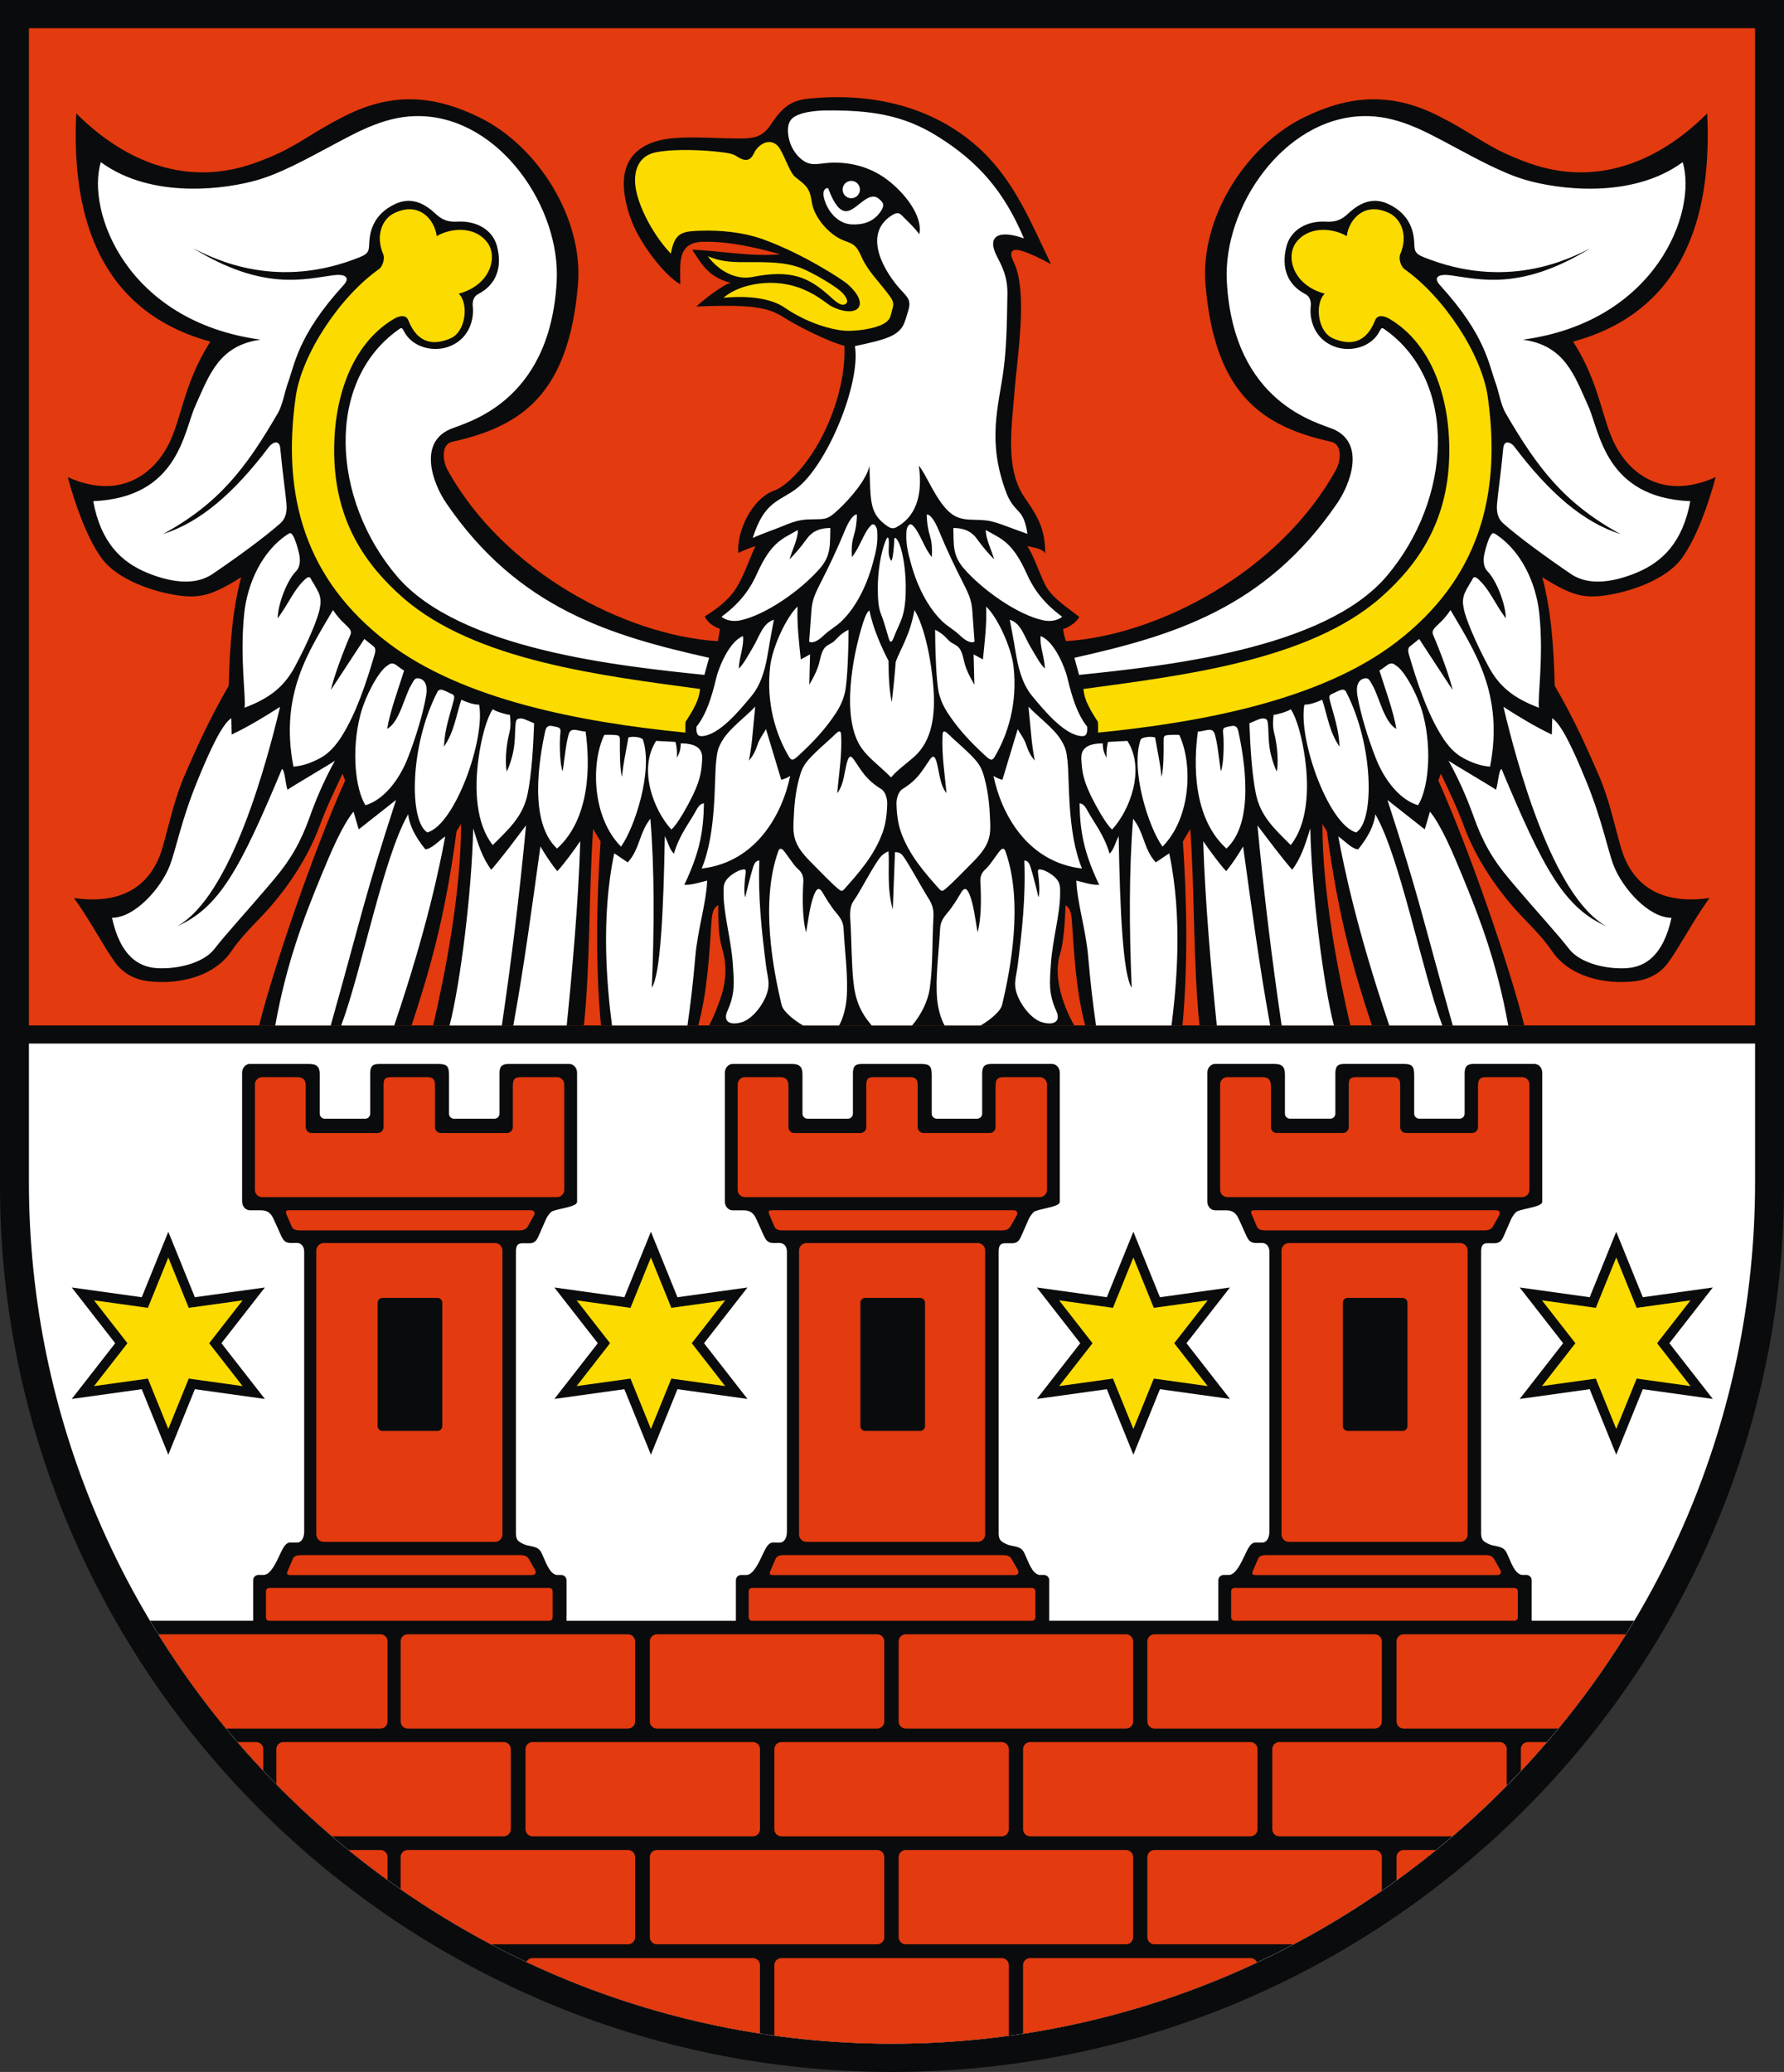 <?xml version="1.0" encoding="UTF-8"?>
<!DOCTYPE svg PUBLIC "-//W3C//DTD SVG 1.1//EN" "http://www.w3.org/Graphics/SVG/1.1/DTD/svg11.dtd">
<!-- Creator: CorelDRAW -->
<svg xmlns="http://www.w3.org/2000/svg" xml:space="preserve" width="210mm" height="243.932mm" style="shape-rendering:geometricPrecision; text-rendering:geometricPrecision; image-rendering:optimizeQuality; fill-rule:evenodd; clip-rule:evenodd"
viewBox="0 0 210 243.932"
 xmlns:xlink="http://www.w3.org/1999/xlink">
 <rect x="0" y="0" width="210" height="243.932" fill="#333333" stroke="none"/>
 <defs>
  <style type="text/css">
   <![CDATA[
    .fil0 {fill:#0A0B0C}
    .fil1 {fill:white}
    .fil2 {fill:#E33A0F}
    .fil3 {fill:#FCDB00}
   ]]>
  </style>
 </defs>
 <g id="Warstwa_x0020_1">
  <g id="_176775752">
   <path id="_176776496" class="fil0" d="M210 139.638c-0,57.444 -47.168,104.294 -105,104.294 -57.678,0 -105,-46.87 -105,-104.294l0 -139.637 210 0 0 139.637z"/>
   <path id="_176776424" class="fil1" d="M206.596 139.156c-0,55.879 -45.639,101.453 -101.596,101.453 -55.808,0 -101.597,-45.593 -101.597,-101.453l0 -16.297 203.193 0 0 16.297z"/>
   <path id="_176776352" class="fil0" d="M29.419 125.263l6.977 0c0.897,0 1.243,0.324 1.243,1.226l0 4.626c0,0.327 0.267,0.594 0.594,0.594l4.75 0c0.327,0 0.594,-0.267 0.594,-0.594l0 -4.703c0,-0.807 0.204,-1.15 1.052,-1.15l6.995 0c1.063,0 1.231,0.332 1.231,1.378l0 4.474c0,0.327 0.267,0.594 0.594,0.594l4.75 0c0.327,0 0.594,-0.267 0.594,-0.594l0 -4.741c0,-0.823 0.29,-1.112 1.083,-1.112l7.138 0c0.504,0 0.917,0.465 0.917,1.034l0 15.165c0.055,0.612 -1.907,0.754 -2.909,1.137 -0.251,0.096 -0.626,0.647 -0.751,0.931l-0.834 1.905c-0.259,0.593 -0.457,0.946 -1.173,0.94l-0.768 -0.006c-0.68,-0.005 -0.762,0.473 -0.762,1.022l0 33.243c0.045,0.722 0.293,0.892 1.088,1.233 0.213,0.091 0.774,0.153 1.163,0.286 0.389,0.134 0.606,0.34 0.786,0.72 0.509,1.078 0.864,2.347 1.736,2.549l0.553 0c0.345,0 0.627,0.282 0.627,0.627l0 4.765 19.938 0 0 -4.765c0,-0.345 0.282,-0.627 0.627,-0.627l0.617 0c0.81,0 1.485,-1.538 1.783,-2.144 0.372,-0.756 0.719,-1.725 1.382,-1.667l0.706 0.004c0.683,0.003 0.892,-0.723 0.892,-1.297l0 -32.968c0,-0.539 -0.301,-1.021 -0.891,-1.013l-0.579 0.008c-0.736,0.01 -0.963,-0.239 -1.276,-0.93l-0.838 -1.855c-0.323,-0.715 -0.7,-1.065 -1.519,-1.065l-1.287 0c-0.504,0 -0.917,-0.465 -0.917,-1.034l0 -15.165c0,-0.569 0.413,-1.034 0.917,-1.034l6.977 0c0.897,0 1.243,0.324 1.243,1.226l0 4.626c0,0.327 0.267,0.594 0.594,0.594l4.75 0c0.327,0 0.594,-0.267 0.594,-0.594l0 -4.703c0,-0.807 0.204,-1.15 1.052,-1.15l6.995 0c1.063,0 1.231,0.332 1.231,1.378l0 4.474c0,0.327 0.267,0.594 0.594,0.594l4.75 0c0.327,0 0.594,-0.267 0.594,-0.594l0 -4.741c0,-0.823 0.29,-1.112 1.083,-1.112l7.138 0c0.505,0 0.917,0.465 0.917,1.034l0 15.165c0.055,0.612 -1.907,0.754 -2.909,1.137 -0.251,0.096 -0.626,0.647 -0.751,0.931l-0.834 1.905c-0.259,0.593 -0.457,0.946 -1.173,0.94l-0.768 -0.006c-0.68,-0.005 -0.762,0.473 -0.762,1.022l0 33.243c0.046,0.722 0.293,0.892 1.088,1.233 0.213,0.091 0.774,0.153 1.163,0.286 0.389,0.134 0.606,0.34 0.786,0.72 0.509,1.078 0.864,2.347 1.736,2.549l0.553 0c0.345,0 0.627,0.282 0.627,0.627l0 4.765 19.907 0 0 -4.765c0,-0.345 0.282,-0.627 0.627,-0.627l0.617 0c0.81,0 1.485,-1.538 1.783,-2.144 0.372,-0.756 0.719,-1.725 1.382,-1.667l0.706 0.004c0.683,0.003 0.892,-0.723 0.892,-1.297l0 -32.968c0,-0.539 -0.301,-1.021 -0.891,-1.013l-0.579 0.008c-0.736,0.01 -0.963,-0.239 -1.276,-0.93l-0.838 -1.855c-0.323,-0.715 -0.7,-1.065 -1.519,-1.065l-1.287 0c-0.504,0 -0.917,-0.465 -0.917,-1.034l0 -15.165c0,-0.569 0.413,-1.034 0.917,-1.034l6.977 0c0.897,0 1.243,0.324 1.243,1.226l0 4.626c0,0.327 0.267,0.594 0.594,0.594l4.75 0c0.327,0 0.594,-0.267 0.594,-0.594l0 -4.703c0,-0.807 0.204,-1.15 1.052,-1.15l6.995 0c1.063,0 1.231,0.332 1.231,1.378l0 4.474c0,0.327 0.267,0.594 0.594,0.594l4.75 0c0.327,0 0.594,-0.267 0.594,-0.594l0 -4.741c0,-0.823 0.29,-1.112 1.083,-1.112l7.138 0c0.504,0 0.917,0.465 0.917,1.034l0 15.165c0.055,0.612 -1.907,0.754 -2.909,1.137 -0.251,0.096 -0.626,0.647 -0.751,0.931l-0.834 1.905c-0.259,0.593 -0.457,0.946 -1.173,0.94l-0.768 -0.006c-0.68,-0.005 -0.762,0.473 -0.762,1.022l0 33.243c0.046,0.722 0.293,0.892 1.088,1.233 0.213,0.091 0.774,0.153 1.163,0.286 0.389,0.134 0.606,0.34 0.786,0.72 0.509,1.078 0.864,2.347 1.736,2.549l0.553 0c0.345,0 0.627,0.282 0.627,0.627l0 4.765 12.072 0c-17.739,29.771 -50.288,49.795 -87.375,49.795 -36.985,0 -69.564,-20.028 -87.336,-49.795l12.139 0 0 -4.765c0,-0.345 0.282,-0.627 0.627,-0.627l0.617 0c0.81,0 1.485,-1.538 1.783,-2.144 0.372,-0.756 0.719,-1.725 1.382,-1.667l0.706 0.004c0.683,0.003 0.892,-0.723 0.892,-1.297l0 -32.968c0,-0.539 -0.301,-1.021 -0.891,-1.013l-0.579 0.008c-0.736,0.01 -0.963,-0.239 -1.276,-0.93l-0.838 -1.855c-0.323,-0.715 -0.7,-1.065 -1.519,-1.065l-1.287 0c-0.504,0 -0.917,-0.465 -0.917,-1.034l0 -15.165c0,-0.569 0.413,-1.034 0.917,-1.034z"/>
   <path id="_176776280" class="fil2" d="M91.984 205.096l25.936 0c0.458,0 0.832,0.374 0.832,0.832l0 9.434c0,0.458 -0.375,0.832 -0.832,0.832l-25.936 0c-0.458,0 -0.832,-0.374 -0.832,-0.832l0 -9.434c0,-0.458 0.374,-0.832 0.832,-0.832zm59.742 -58.753l20.157 0c0.482,0 0.876,0.394 0.876,0.876l0 33.429c0,0.482 -0.394,0.876 -0.876,0.876l-20.157 0c-0.482,0 -0.876,-0.394 -0.876,-0.876l0 -33.429c0,-0.482 0.394,-0.876 0.876,-0.876zm-56.792 0l20.157 0c0.482,0 0.876,0.394 0.876,0.876l0 33.429c0,0.482 -0.394,0.876 -0.876,0.876l-20.157 0c-0.482,0 -0.876,-0.394 -0.876,-0.876l0 -33.429c0,-0.482 0.394,-0.876 0.876,-0.876zm-56.823 0l20.157 0c0.482,0 0.876,0.394 0.876,0.876l0 33.429c0,0.482 -0.394,0.876 -0.876,0.876l-20.157 0c-0.482,0 -0.876,-0.394 -0.876,-0.876l0 -33.429c0,-0.482 0.394,-0.876 0.876,-0.876zm-7.253 -19.523l4.147 0c0.718,0 0.983,0.355 0.983,1.04l0 4.844c0,0.378 0.309,0.687 0.687,0.687l7.787 0c0.378,0 0.687,-0.309 0.687,-0.687l0 -4.825c0,-0.713 0.045,-1.06 0.871,-1.06l4.25 0c0.747,0 0.933,0.3 0.933,0.964l0 4.92c0,0.378 0.309,0.687 0.687,0.687l7.787 0c0.378,0 0.687,-0.309 0.687,-0.687l0 -4.73c0,-0.817 0.118,-1.155 0.978,-1.155l4.231 0c0.466,0 0.847,0.381 0.847,0.847l0 12.423c0,0.466 -0.381,0.847 -0.847,0.847l-34.718 0c-0.466,0 -0.847,-0.381 -0.847,-0.847l0 -12.423c0,-0.466 0.381,-0.847 0.847,-0.847zm3.314 15.662l28.302 0c0.447,0 0.553,0.306 0.37,0.631l-0.71 1.262c-0.216,0.384 -0.605,0.479 -1.009,0.479l-25.866 0c-0.343,0 -0.765,-0.081 -0.912,-0.424l-0.613 -1.432c-0.218,-0.51 0.038,-0.516 0.438,-0.516zm0.135 42.952l28.299 0c0.447,0 0.553,-0.303 0.37,-0.625l-0.71 -1.251c-0.216,-0.381 -0.605,-0.475 -1.009,-0.475l-25.863 0c-0.343,0 -0.765,0.08 -0.912,0.42l-0.613 1.42c-0.218,0.506 0.038,0.511 0.438,0.511zm-2.616 1.514l32.976 0c0.213,0 0.387,0.174 0.387,0.387l0 3.092c0,0.213 -0.174,0.387 -0.387,0.387l-32.976 0c-0.213,0 -0.387,-0.174 -0.387,-0.387l0 -3.092c0,-0.213 0.174,-0.387 0.387,-0.387zm55.991 -60.129l4.147 0c0.718,0 0.983,0.355 0.983,1.04l0 4.844c0,0.378 0.309,0.687 0.687,0.687l7.787 0c0.378,0 0.687,-0.309 0.687,-0.687l0 -4.825c0,-0.713 0.045,-1.06 0.871,-1.06l4.25 0c0.747,0 0.933,0.3 0.933,0.964l0 4.92c0,0.378 0.309,0.687 0.687,0.687l7.787 0c0.378,0 0.687,-0.309 0.687,-0.687l0 -4.73c0,-0.817 0.118,-1.155 0.978,-1.155l4.231 0c0.466,0 0.847,0.381 0.847,0.847l0 12.423c0,0.466 -0.381,0.847 -0.847,0.847l-34.718 0c-0.466,0 -0.847,-0.381 -0.847,-0.847l0 -12.423c0,-0.466 0.381,-0.847 0.847,-0.847zm3.314 15.662l28.302 0c0.447,0 0.553,0.306 0.37,0.631l-0.71 1.262c-0.216,0.384 -0.605,0.479 -1.009,0.479l-25.866 0c-0.343,0 -0.765,-0.081 -0.912,-0.424l-0.613 -1.432c-0.218,-0.51 0.038,-0.516 0.438,-0.516zm0.135 42.952l28.299 0c0.447,0 0.553,-0.303 0.37,-0.625l-0.71 -1.251c-0.216,-0.381 -0.605,-0.475 -1.009,-0.475l-25.863 0c-0.343,0 -0.765,0.08 -0.912,0.42l-0.613 1.42c-0.218,0.506 0.038,0.511 0.438,0.511zm-2.616 1.514l32.976 0c0.213,0 0.387,0.174 0.387,0.387l0 3.092c0,0.213 -0.174,0.387 -0.387,0.387l-32.976 0c-0.213,0 -0.387,-0.174 -0.387,-0.387l0 -3.092c0,-0.213 0.174,-0.387 0.387,-0.387zm55.959 -60.129l4.147 0c0.718,0 0.983,0.355 0.983,1.04l0 4.844c0,0.378 0.309,0.687 0.687,0.687l7.787 0c0.378,0 0.687,-0.309 0.687,-0.687l0 -4.825c0,-0.713 0.045,-1.06 0.871,-1.06l4.25 0c0.747,0 0.933,0.3 0.933,0.964l0 4.92c0,0.378 0.309,0.687 0.687,0.687l7.787 0c0.378,0 0.687,-0.309 0.687,-0.687l0 -4.73c0,-0.817 0.118,-1.155 0.978,-1.155l4.231 0c0.466,0 0.847,0.381 0.847,0.847l0 12.423c0,0.466 -0.381,0.847 -0.847,0.847l-34.718 0c-0.466,0 -0.847,-0.381 -0.847,-0.847l0 -12.423c0,-0.466 0.381,-0.847 0.847,-0.847zm3.314 15.662l28.302 0c0.447,0 0.553,0.306 0.37,0.631l-0.71 1.262c-0.216,0.384 -0.605,0.479 -1.009,0.479l-25.866 0c-0.343,0 -0.765,-0.081 -0.912,-0.424l-0.613 -1.432c-0.218,-0.51 0.038,-0.516 0.438,-0.516zm0.135 42.952l28.299 0c0.447,0 0.553,-0.303 0.37,-0.625l-0.71 -1.251c-0.216,-0.381 -0.605,-0.475 -1.009,-0.475l-25.863 0c-0.343,0 -0.765,0.08 -0.912,0.42l-0.613 1.42c-0.218,0.506 0.038,0.511 0.438,0.511zm-2.616 1.514l32.976 0c0.213,0 0.387,0.174 0.387,0.387l0 3.092c0,0.213 -0.174,0.387 -0.387,0.387l-32.976 0c-0.213,0 -0.387,-0.174 -0.387,-0.387l0 -3.092c0,-0.213 0.174,-0.387 0.387,-0.387zm-82.614 18.147l25.936 0c0.458,0 0.832,0.374 0.832,0.832l0 9.434c0,0.458 -0.374,0.832 -0.832,0.832l-25.936 0c-0.458,0 -0.832,-0.374 -0.832,-0.832l0 -9.434c0,-0.458 0.375,-0.832 0.832,-0.832zm-29.332 0l25.936 0c0.458,0 0.832,0.374 0.832,0.832l0 9.434c0,0.458 -0.375,0.832 -0.832,0.832l-20.207 0c-2.276,-1.946 -4.464,-3.991 -6.561,-6.127l0 -4.14c0,-0.458 0.374,-0.832 0.832,-0.832zm-5.406 0l2.202 0c0.458,0 0.832,0.374 0.832,0.832l0 2.538c-1.036,-1.101 -2.048,-2.224 -3.034,-3.371zm93.306 0l25.936 0c0.458,0 0.832,0.374 0.832,0.832l0 9.434c0,0.458 -0.374,0.832 -0.832,0.832l-25.936 0c-0.458,0 -0.832,-0.374 -0.832,-0.832l0 -9.434c0,-0.458 0.374,-0.832 0.832,-0.832zm29.332 0l25.936 0c0.458,0 0.832,0.374 0.832,0.832l0 4.317c-2.042,2.072 -4.17,4.057 -6.381,5.949l-20.387 0c-0.458,0 -0.832,-0.374 -0.832,-0.832l0 -9.434c0,-0.458 0.375,-0.832 0.832,-0.832zm29.265 0l2.245 0c-1,1.164 -2.026,2.304 -3.077,3.421l0 -2.589c0,-0.458 0.374,-0.832 0.832,-0.832zm-73.241 -12.687l25.936 0c0.458,0 0.832,0.375 0.832,0.832l0 9.434c0,0.458 -0.375,0.832 -0.832,0.832l-25.936 0c-0.458,0 -0.832,-0.375 -0.832,-0.832l0 -9.434c0,-0.458 0.375,-0.832 0.832,-0.832zm-29.292 0l25.936 0c0.458,0 0.832,0.375 0.832,0.832l0 9.434c0,0.458 -0.374,0.832 -0.832,0.832l-25.936 0c-0.458,0 -0.832,-0.375 -0.832,-0.832l0 -9.434c0,-0.458 0.374,-0.832 0.832,-0.832zm-29.332 0l25.936 0c0.458,0 0.832,0.375 0.832,0.832l0 9.434c0,0.458 -0.375,0.832 -0.832,0.832l-25.936 0c-0.458,0 -0.832,-0.375 -0.832,-0.832l0 -9.434c0,-0.458 0.375,-0.832 0.832,-0.832zm-29.14 0l25.936 0c0.458,0 0.832,0.375 0.832,0.832l0 9.434c0,0.458 -0.374,0.832 -0.832,0.832l-18.177 0c-2.893,-3.502 -5.551,-7.204 -7.96,-11.074 0.065,-0.016 0.132,-0.025 0.202,-0.025zm117.04 0l25.936 0c0.458,0 0.832,0.375 0.832,0.832l0 9.434c0,0.458 -0.375,0.832 -0.832,0.832l-25.936 0c-0.458,0 -0.832,-0.375 -0.832,-0.832l0 -9.434c0,-0.458 0.374,-0.832 0.832,-0.832zm29.332 0l25.936 0c0.078,0 0.153,0.011 0.225,0.031 -2.404,3.868 -5.057,7.567 -7.943,11.068l-18.218 0c-0.458,0 -0.832,-0.375 -0.832,-0.832l0 -9.434c0,-0.458 0.374,-0.832 0.832,-0.832zm-58.608 25.396l25.936 0c0.458,0 0.832,0.374 0.832,0.832l0 9.434c0,0.458 -0.375,0.832 -0.832,0.832l-25.936 0c-0.458,0 -0.832,-0.375 -0.832,-0.832l0 -9.434c0,-0.458 0.375,-0.832 0.832,-0.832zm-29.292 0l25.936 0c0.458,0 0.832,0.374 0.832,0.832l0 9.434c0,0.458 -0.374,0.832 -0.832,0.832l-25.936 0c-0.458,0 -0.832,-0.375 -0.832,-0.832l0 -9.434c0,-0.458 0.374,-0.832 0.832,-0.832zm-29.332 0l25.936 0c0.458,0 0.832,0.374 0.832,0.832l0 9.434c0,0.458 -0.375,0.832 -0.832,0.832l-16.137 0c-3.682,-1.946 -7.231,-4.11 -10.632,-6.476l0 -3.79c0,-0.458 0.375,-0.832 0.832,-0.832zm-6.973 0l3.769 0c0.458,0 0.832,0.374 0.832,0.832l0 2.698c-1.568,-1.134 -3.102,-2.312 -4.601,-3.531zm94.873 0l25.936 0c0.458,0 0.832,0.374 0.832,0.832l0 3.964c-3.323,2.299 -6.789,4.404 -10.381,6.302l-16.388 0c-0.458,0 -0.832,-0.375 -0.832,-0.832l0 -9.434c0,-0.458 0.374,-0.832 0.832,-0.832zm29.332 0l3.825 0c-1.517,1.234 -3.07,2.426 -4.658,3.574l0 -2.741c0,-0.458 0.374,-0.832 0.832,-0.832zm-73.241 12.722l25.936 0c0.458,0 0.832,0.374 0.832,0.832l0 8.315c-4.499,0.613 -9.089,0.936 -13.753,0.936 -4.695,0 -9.317,-0.33 -13.848,-0.954l0 -8.296c0,-0.458 0.374,-0.832 0.832,-0.832zm-29.292 0l25.936 0c0.458,0 0.832,0.374 0.832,0.832l0 8.055c-9.678,-1.502 -18.917,-4.383 -27.509,-8.433 0.138,-0.269 0.419,-0.454 0.741,-0.454zm58.568 0l25.936 0c0.349,0 0.65,0.218 0.773,0.525 -8.599,4.032 -17.847,6.9 -27.542,8.387l0 -8.079c0,-0.458 0.374,-0.832 0.832,-0.832z"/>
   <polygon id="_176776208" class="fil2" points="3.404,120.728 3.404,3.322 206.596,3.322 206.596,120.728 "/>
   <g>
    <path id="_176776136" class="fil0" d="M80.081 33.484c0,-2.454 -0.415,-4.939 2.652,-5.019 3.663,-0.095 7.695,1.097 9.117,1.468 -3.5,0.326 -7.389,-0.462 -10.366,-0.526 0.903,1.291 1.689,3.186 4.558,3.901 -0.802,0.053 -3.548,2.255 -4.076,2.783 7.579,-0.331 8.768,0.292 10.747,1.55 1.01,0.642 4.728,2.579 6.693,3.069 0.15,4.197 -1.42,8.968 -3.698,12.517 -1.524,2.373 -3.36,4.09 -4.546,4.515 -2.691,0.964 -4.455,4.847 -4.256,7.359 0.606,-0.303 1.272,-0.576 2.024,-0.805 -0.534,1.068 -1.048,2.693 -1.951,4.396 -0.695,1.311 -1.742,2.474 -4.026,3.887 0.416,0.819 1.089,1.177 1.798,1.47 -0.079,0.469 -0.162,0.954 -0.249,1.44 -10.87,-0.677 -25.191,-8.157 -31.822,-20.167 -0.617,-1.117 -0.727,-3.028 0.54,-3.308 8.088,-1.782 13.737,-5.541 14.815,-18.535 0.639,-7.705 -4.644,-16.263 -11.621,-19.67 -4.862,-2.374 -9.848,-3.178 -15.796,-0.166 -4.784,2.422 -5.662,3.767 -10.626,5.549 -7.806,2.803 -15.135,0.04 -21.017,-5.842 -0.396,8.556 0.684,22.761 15.784,26.868 -3.19,5.002 -3.338,9.106 -5,12.27 -1.506,2.867 -5.274,6.597 -11.783,3.685 0.865,3.226 2.277,7.2 3.99,9.553 1.82,2.5 6.024,3.942 8.953,4.364 2.751,0.396 4.175,-0.086 7.47,-2.126 -1.013,3.73 -1.358,8.127 -1.462,12.765 -2.517,4.327 -4.018,7.886 -5.08,10.287 -1.275,2.881 -1.846,5.677 -2.681,8.649 -1.438,5.12 -5.379,6.806 -10.46,6.055 2.049,2.858 3.471,5.698 4.848,7.589 0.957,1.315 2.334,2.035 4.012,2.223 3.454,0.387 7.594,-0.513 9.653,-3.528 1.411,-2.067 3.01,-3.42 4.612,-5.256 2.039,-2.337 4.411,-5.77 5.766,-9.45 0.762,-2.071 1.736,-4.137 2.729,-6.212l0.297 0.807c-3.793,8.504 -8.417,22.019 -10.12,28.833l17.944 0c2.008,-6.125 3.929,-12.49 5.29,-22.846l0.532 -0.869c0.02,8.06 -1.889,17.734 -3.287,23.716l17.751 0c0.761,-7.247 0.542,-15.065 1.085,-23.133l0.877 1.467c-0.46,6.722 -0.624,14.492 0.047,21.665l11.449 0c1.087,-4.036 1.314,-8.524 1.564,-12.278 0.091,-1.368 0.415,-1.661 0.796,-1.899 -0.022,1.783 0.022,3.652 0.439,5.046 0.535,1.791 0.585,3.702 -0.152,5.861 -0.366,1.071 -0.79,2.17 -1.36,3.27l42.975 0c-1.417,-2.494 -2.475,-5.868 -1.675,-8.394 0.395,-1.247 0.582,-3.542 0.649,-5.756 0.362,0.235 0.666,0.556 0.753,1.872 0.249,3.754 0.476,8.242 1.563,12.278l11.45 0c0.67,-7.174 0.506,-14.943 0.047,-21.665l0.877 -1.467c0.543,8.068 0.324,15.886 1.085,23.133l17.751 0c-1.398,-5.982 -3.306,-15.656 -3.287,-23.716l0.532 0.869c1.361,10.356 3.282,16.721 5.29,22.846l17.944 0c-1.702,-6.814 -6.326,-20.329 -10.12,-28.833l0.298 -0.807c0.993,2.075 1.967,4.14 2.729,6.212 1.355,3.68 3.726,7.113 5.766,9.45 1.603,1.836 3.201,3.189 4.612,5.256 2.059,3.015 6.199,3.915 9.653,3.528 1.679,-0.188 3.056,-0.908 4.012,-2.223 1.376,-1.891 2.799,-4.73 4.847,-7.589 -5.081,0.751 -9.021,-0.935 -10.459,-6.055 -0.835,-2.972 -1.405,-5.768 -2.681,-8.649 -1.062,-2.401 -2.563,-5.96 -5.08,-10.287 -0.104,-4.639 -0.449,-9.036 -1.462,-12.765 3.295,2.041 4.72,2.522 7.47,2.126 2.928,-0.422 7.133,-1.864 8.953,-4.364 1.713,-2.353 3.125,-6.327 3.99,-9.553 -6.509,2.912 -10.277,-0.818 -11.783,-3.685 -1.662,-3.163 -1.81,-7.268 -5,-12.27 15.1,-4.107 16.18,-18.312 15.784,-26.868 -5.882,5.882 -13.211,8.645 -21.017,5.842 -4.963,-1.782 -5.842,-3.127 -10.626,-5.549 -5.948,-3.012 -10.934,-2.208 -15.796,0.166 -6.977,3.407 -12.26,11.965 -11.621,19.67 1.078,12.994 6.727,16.752 14.815,18.535 1.268,0.279 1.157,2.19 0.54,3.308 -6.622,11.993 -20.913,19.47 -31.778,20.164 -0.16,-0.447 -0.278,-0.927 -0.332,-1.443 0.161,0.015 1.48,-0.567 1.898,-1.423 -2.15,-1.608 -3.389,-2.502 -4.054,-3.856 -0.718,-1.461 -1.253,-3.225 -2.056,-4.471 0.701,0.175 1.834,0.275 2.097,0.889 0.051,-3.277 -1.284,-4.894 -2.498,-6.724 -2.255,-3.403 -1.409,-8.367 -1.123,-12.216 0.308,-4.132 1.65,-11.936 -0.107,-15.45 -0.587,-1.174 -0.18,-1.602 0.991,-1.251 0.76,0.228 1.937,0.744 3.429,1.558 -2.301,-4.765 -4.252,-9.651 -8.16,-13.362 -5.454,-5.179 -12.886,-6.895 -20.389,-6.12 -2.031,0.21 -3.045,0.939 -4.511,3.151 -1.052,1.588 -2.355,1.549 -4.154,1.532 -2.413,-0.022 -5.14,-0.244 -7.492,-0.006 -2.457,0.249 -4.863,1.3 -5.454,3.987 -0.477,2.17 0.402,5.107 1.313,6.919 0.915,1.82 3.136,5.018 5.203,6.284z"/>
    <path id="_176776064" class="fil3" d="M78.968 29.862c-1.692,-1.761 -3.359,-4.575 -3.99,-6.998 -0.574,-2.207 -0.136,-4.479 2.272,-4.942 2.283,-0.439 5.849,-0.258 7.96,0.031 0.604,0.083 1.091,0.178 1.44,0.407 0.808,0.529 1.583,0.807 2.089,-0.294 0.591,-1.285 2.212,-1.994 3.086,-0.516 0.618,1.044 1.183,2.814 1.78,3.286 1.322,1.043 1.703,1.275 1.964,2.994 0.274,1.804 1.999,3.689 3.469,4.359 1.13,0.515 1.63,0.359 2.325,1.946 0.773,1.762 1.986,2.884 3.097,4.359 0.453,0.602 0.851,1.035 0.62,1.776 -0.117,0.374 -0.196,0.822 -0.301,1.063 -0.206,0.47 -0.613,0.764 -1.26,1.015 -1.326,0.513 -3.352,0.672 -4.238,0.575 -2.552,-0.28 -5.237,-1.53 -6.886,-2.684 -1.007,-0.705 -3.137,-1.556 -7.238,-1.184 1.724,-1.451 4.292,-1.843 6.16,-1.737 3.693,0.209 5.85,2.38 6.534,2.732 2.913,1.498 4.805,0.007 1.958,-2.566 -0.631,-0.57 -5.257,-3.584 -9.894,-5.276 -2.326,-0.849 -5.022,-1.135 -7.556,-1.042 -2.103,0.076 -2.942,0.226 -3.393,2.698zm3.438 51.255c-11.366,-1.557 -26.49,-3.282 -35.014,-10.785 -4.484,-3.947 -7.782,-8.949 -8.04,-16.334 -0.236,-6.746 1.882,-13.428 7.042,-16.47 0.536,-0.316 1.385,-0.555 1.672,0.178 1.135,2.897 3.155,2.931 4.994,2.115 1.803,-0.8 2.126,-4.119 0.939,-5.244 3.751,-1.015 4.58,-4.31 3.418,-5.959 -1.368,-1.94 -4.163,-1.89 -6.011,-0.82 -0.269,-2.058 -2.169,-4.125 -5.058,-2.677 -1.299,0.651 -2.211,2.564 -1.232,4.829 0.217,0.503 -0.09,1.442 -0.506,1.735 -4.564,3.211 -9.094,9.984 -9.807,15.064 -1.65,11.761 1.174,21.506 10.804,28.876 8.865,6.784 22.787,9.404 35.075,10.627 0,-0.411 -0.014,-0.852 0.018,-1.271 1.354,-2.059 1.6,-2.898 1.707,-3.865zm45.125 0c11.366,-1.557 26.489,-3.282 35.014,-10.785 4.484,-3.947 7.782,-8.949 8.04,-16.334 0.236,-6.746 -1.882,-13.428 -7.042,-16.47 -0.535,-0.316 -1.385,-0.555 -1.672,0.178 -1.135,2.897 -3.155,2.931 -4.994,2.115 -1.803,-0.8 -2.126,-4.119 -0.939,-5.244 -3.751,-1.015 -4.58,-4.31 -3.418,-5.959 1.368,-1.94 4.163,-1.89 6.011,-0.82 0.269,-2.058 2.169,-4.125 5.058,-2.677 1.299,0.651 2.211,2.564 1.232,4.829 -0.217,0.503 0.09,1.442 0.506,1.735 4.564,3.211 9.094,9.984 9.807,15.064 1.65,11.761 -1.174,21.506 -10.804,28.876 -8.865,6.784 -22.787,9.404 -35.075,10.627 0,-0.411 0.014,-0.852 -0.018,-1.271 -1.354,-2.059 -1.6,-2.898 -1.707,-3.865zm-44.219 -50.957c1.439,1.942 3.512,2.793 5.201,2.456 4.648,-0.927 6.67,0.048 9.088,2.191 0.472,0.419 1.294,1.29 1.869,1.016 0.446,-0.213 0.243,-0.694 -0.187,-1.213 -0.699,-0.845 -3.73,-2.552 -4.899,-3.015 -1.513,-0.6 -3.076,-0.708 -5.035,-0.733 -2.169,-0.028 -3.998,0.183 -6.037,-0.701z"/>
    <path id="_176775992" class="fil1" d="M120.532 28.069c-2.336,-5.525 -5.351,-9.039 -10.269,-12.078 -3.916,-2.421 -7.658,-3.042 -13.092,-2.989 -0.957,0.009 -3.294,0.177 -4.037,1.064 -0.528,0.63 -0.446,1.761 -0.151,2.678 0.205,0.636 0.602,1.294 1.086,1.766 1.228,1.198 2.103,0.742 3.565,0.656 2.269,-0.134 4.75,0.416 6.857,2.032 2.05,1.572 4.165,4.263 3.723,6.381 -0.534,-0.74 -1.322,-1.486 -1.845,-2.006 -0.45,-0.447 -0.644,-0.769 -1.618,-0.069 -3.25,2.338 -0.473,6.757 1.394,8.736 0.778,0.825 1.112,1.183 0.762,2.353 -0.206,0.688 -0.353,1.21 -0.548,1.627 -0.324,0.694 -0.974,1.145 -1.658,1.438 -0.932,0.4 -2.336,0.726 -4.067,1.089 0.724,4.357 -3.282,14.144 -6.987,16.858 -2.011,1.473 -3.682,1.449 -5.042,5.733 1.167,-0.538 2.639,-1.022 3.521,-1.397 1.603,-0.682 2.362,-0.779 3.285,-0.795 1.827,-0.033 1.973,0.067 3.284,-1.157 1.445,-1.349 3.306,-3.529 3.649,-5.144 0.154,4.205 -0.055,5.621 2.151,7.126 0.419,0.286 0.733,0.256 1.006,0.108 2.796,-1.515 3.026,-4.67 2.655,-7.266 0.816,1.01 1.683,3.223 2.901,4.73 1.11,1.374 1.985,1.633 3.652,1.652 2.289,0.027 2.404,0.305 6.231,1.659 -0.156,-1.045 -0.397,-1.966 -0.977,-2.584 -0.55,-0.585 -1.081,-1.129 -1.515,-2.282 -2.3,-6.109 -0.887,-10.149 -0.32,-14.44 0.327,-2.475 0.402,-5.045 0.456,-8.916 0.029,-2.102 -0.636,-3.279 -1.263,-4.512 -1.186,-2.333 0.238,-3.11 3.211,-2.053zm-48.227 72.397c-1.62,7.674 -0.84,15.771 -0.265,20.262l8.881 0c0.376,-2.571 0.673,-5.145 0.924,-8.075 0.279,-3.256 1.289,-6.296 1.399,-8.979 -0.95,0.219 -1.673,0.504 -2.696,0.504 1.939,-4.063 2.248,-6.539 2.316,-9.591 -0.437,0.01 -0.706,0.417 -0.989,0.947 -0.653,1.224 -1.921,2.77 -2.545,4.972 -0.489,-0.453 -0.65,-1.234 -1.073,-2.073 -0.148,8.686 -0.506,16.34 -1.534,17.849 0.3,-6.857 0.328,-13.886 -0.166,-19.899 -1.35,1.736 -1.227,3.557 -2.66,5.142 -0.542,-0.335 -1.048,-0.723 -1.59,-1.059zm-11.883 20.262c1.256,-6.874 2.212,-14.033 3.191,-21.077 0.552,0.932 1.251,2.026 1.99,2.911 0.795,-0.851 1.945,-2.434 2.704,-3.531 -0.221,7.091 -0.947,15.297 -1.599,21.697l-6.285 0zm-4.721 -23.204c-0.158,7.47 -1.522,18.328 -2.781,23.204l6.152 0c1.155,-7.801 2.105,-15.654 2.85,-23.558 -1.338,1.764 -2.652,3.553 -4.086,5.221 -1.013,-1.291 -1.573,-3.037 -2.136,-4.867zm-7.653 -1.663c-2.919,5.034 -5.488,18.47 -7.884,24.868l6.24 0c3.868,-11.407 5.341,-18.708 6.007,-22.258 -0.585,0.365 -1.618,1.514 -2.348,1.514 -1.217,-1.507 -1.883,-2.866 -2.015,-4.123zm-6.435 -0.31c-1.321,1.627 -2.612,4.652 -3.815,7.574 -2.027,4.922 -4.098,10.309 -5.396,17.603l6.53 0c3.922,-14.002 3.94,-15 7.687,-26.548l-4.393 3.461 -0.612 -2.091zm-14.389 -10.994c-1.078,0.681 -2.504,3.74 -3.992,7.383 -1.907,4.668 -2.506,8.032 -3.231,9.93 -1.025,2.683 -4.127,6.182 -6.818,6.182 0.953,4.354 3.011,5.789 5.285,5.928 2.378,0.146 5.471,-0.572 6.777,-2.269 1.388,-1.804 3.796,-4.37 7.05,-8.233 1.98,-2.35 3.125,-4.41 4.149,-7.261 0.698,-1.943 1.591,-4.139 2.982,-6.661 -0.269,0.229 -5.581,3.339 -5.581,3.429 -0.258,-0.724 -0.311,-2.315 -0.655,-2.456 -4.935,11.793 -7.372,16.332 -12.371,18.535 6.41,-3.499 10.61,-19.409 12.149,-25.849 -1.864,1.198 -3.748,2.337 -5.701,3.265l-0.043 -1.921zm51.802 13.094c-2.076,-2.25 -3.934,-7.075 -1.792,-10.426l2.285 0.12c0.14,0.62 0.215,1.239 0.149,1.858 0.341,-0.535 0.464,-1.051 0.464,-1.684 2.17,0 2.583,0.884 2.523,1.893 -0.07,1.169 -0.149,2.22 -1.057,4.122 -0.618,1.294 -1.935,3.659 -2.571,4.116zm-5.927 2.022c-3.478,-3.528 -3.511,-9.975 -1.964,-13.158 0.69,-0.028 1.208,0.007 1.473,0.042 0.284,0.037 0.366,0.183 0.363,0.56 -0.012,1.195 -0.022,3.42 0.244,4.345 0.182,-1.824 0.498,-3.108 0.702,-4.346 0.056,-0.338 0.014,-0.309 0.378,-0.357 0.432,-0.057 1.296,0.068 1.385,0.329 1.217,3.585 -0.95,10.333 -2.58,12.586zm-7.527 0.229c-3.399,-3.151 -2.078,-10.685 -1.393,-13.832 0.099,-0.455 0.316,-0.663 0.741,-0.608 0.223,0.029 0.447,0.094 0.657,0.138 0.467,0.099 0.424,0.401 0.375,0.837 -0.123,1.104 -0.035,3.802 0.288,4.354 0.288,-2.044 0.356,-3.08 0.696,-4.325 0.268,-0.98 1.167,-0.341 1.995,-0.341 0.532,3.799 0.589,10.207 -3.358,13.776zm-7.569 -0.414c-1.948,-2.45 -2.197,-6.507 -1.668,-10.267 0.321,-2.277 0.926,-4.629 1.668,-5.724 0.292,0.243 1.631,0.657 2.02,0.657 0.057,0.529 0.146,1.304 -0.061,2.103 -0.446,1.719 -0.506,3.713 -0.304,4.59 1.204,-2.759 0.862,-4.357 1.047,-5.742 0.059,-0.443 0.234,-0.498 0.524,-0.523 0.357,-0.032 0.88,0.252 1.642,0.571 -0.096,2.765 -0.298,6.06 -0.768,8.327 -0.539,2.595 -2.132,4.055 -4.099,6.009zm-7.691 -1.485c-2.155,-1.256 -2.127,-10.177 1.187,-16.568 0.09,-0.174 0.276,-0.291 0.545,-0.221 0.374,0.098 0.757,0.334 1.122,0.485 0.196,0.081 0.372,0.205 0.269,0.621 -0.496,1.982 -1.079,3.402 -1.175,5.582 1.217,-1.752 1.412,-3.627 2.045,-5.525 0.633,0.292 1.412,0.584 2.093,0.584 0.748,4.061 -2.819,14.086 -6.085,15.042zm-7.292 -3.2c-1.161,-1.817 -1.7,-6.397 -0.607,-10.621 0.572,-2.212 2.12,-5.103 3.123,-5.777 0.3,-0.201 0.488,-0.405 0.88,-0.235 0.305,0.132 0.796,0.599 1.154,0.773 -0.61,1.941 -1.677,4.855 -1.998,6.867 1.471,-0.782 2.045,-3.92 2.872,-5.239 0.246,-0.393 0.348,-0.78 0.808,-0.716 0.793,0.111 1.114,0.872 0.905,2.065 -0.362,2.069 -1.168,4.787 -2.14,7.285 -1.037,2.666 -2.869,4.961 -4.997,5.597zm-8.48 -4.545c-1.647,-8.562 1.836,-13.615 4.658,-18.437 0.818,1.214 1.381,1.581 1.759,1.996 0.242,0.264 0.465,0.511 0.289,0.921 -0.856,1.991 -1.983,5.017 -2.292,6.489l3.932 -6.003 1.125 0.907c0.195,0.157 0.195,0.54 0.103,0.853 -0.937,3.206 -2.146,6.931 -3.89,9.692 -0.711,1.126 -1.535,2.048 -2.56,2.589 -0.92,0.486 -1.913,0.899 -3.125,0.992zm-5.757 -6.935c0.204,-1.007 -0.582,-5.954 -0.035,-11.111 0.376,-3.54 2.074,-7.25 5.003,-9.239 0.368,-0.25 0.484,-0.304 0.706,0.044 0.305,0.479 0.544,1.31 0.741,2.133 0.193,0.806 0.113,1.638 -0.335,2.085 -1.119,1.119 -2.177,4.009 -2.177,5.567 1.405,-1.917 1.854,-3.309 3.208,-4.588 0.199,-0.188 0.529,-0.42 0.678,-0.112 0.189,0.391 0.618,0.988 0.918,1.641 0.403,0.877 0.195,1.567 0.162,1.811 -0.152,1.116 -1.45,4.18 -2.947,6.95 -1.214,2.247 -2.832,3.656 -5.921,4.817zm54.686 -5.88c-11.454,-2.576 -22.432,-5.747 -30.927,-18.19 -1.652,-2.42 -3.27,-7.058 0.387,-8.7 1.76,-0.79 11.815,-2.97 12.6,-17.416 0.472,-8.688 -6.654,-19.207 -15.987,-19.468 -3.959,-0.111 -7.182,1.703 -10.555,3.504 -2.917,1.558 -5.876,3.189 -8.574,3.989 -3.713,1.101 -12.486,2.363 -18.547,-2.071 -1.743,5.816 3.084,18.777 18.813,20.895 -4.932,0.682 -6.046,4.17 -7.69,7.801 -1.376,3.039 -1.975,10.796 -12.016,11.215 0.887,4.828 3.27,7.16 6.343,8.429 2.467,1.019 5.498,1.638 7.677,0.162 2.911,-1.973 6.117,-4.316 7.987,-5.966 0.66,-0.583 0.828,-1.352 0.735,-2.382 -0.13,-1.435 -0.446,-3.498 -0.73,-6.513 -0.092,-0.982 -0.909,-0.672 -1.3,-0.154 -4.107,5.439 -8.1,8.905 -12.493,10.297 6.59,-3.616 9.745,-7.733 13.535,-14.272 0.538,-0.929 0.835,-2.64 1.135,-3.445 0.863,-2.317 1.174,-5.655 6.57,-11.582 0.899,-0.988 0.079,-1.341 -1.196,-1.172 -3.455,0.46 -8.293,1.876 -16.51,-3.183 2.655,1.367 9.994,4.96 19.655,1.043 1.194,-0.484 1.014,-0.878 1.103,-1.958 0.084,-1.014 0.457,-3.103 3.065,-4.303 1.689,-0.777 3.172,-0.219 4.495,0.961 0.043,0.038 0.086,0.077 0.128,0.115 0.637,0.574 1.221,1.092 2.666,1.014 2.352,-0.128 4.18,1.039 4.662,2.886 0.686,2.629 -0.187,4.594 -2.2,5.635 -0.617,0.319 -0.706,0.958 -0.647,1.498 0.169,1.552 -0.467,3.906 -2.941,4.739 -1.871,0.63 -4.263,-0.027 -5.186,-1.895 -0.234,-0.472 -0.341,-0.35 -0.67,-0.115 -8.581,6.134 -7.832,19.937 -0.136,28.996 7.348,8.65 26.288,10.585 36.197,11.62l0.55 -2.015zm47.446 20.209c2.076,-2.25 3.934,-7.075 1.792,-10.426l-2.285 0.12c-0.14,0.62 -0.215,1.239 -0.149,1.858 -0.341,-0.535 -0.464,-1.051 -0.464,-1.684 -2.17,0 -2.583,0.884 -2.523,1.893 0.07,1.169 0.149,2.22 1.057,4.122 0.618,1.294 1.935,3.659 2.571,4.116zm5.927 2.022c3.478,-3.528 3.511,-9.975 1.964,-13.158 -0.689,-0.028 -1.208,0.007 -1.473,0.042 -0.284,0.037 -0.366,0.183 -0.363,0.56 0.011,1.195 0.022,3.42 -0.244,4.345 -0.182,-1.824 -0.498,-3.108 -0.702,-4.346 -0.056,-0.338 -0.014,-0.309 -0.378,-0.357 -0.432,-0.057 -1.296,0.068 -1.385,0.329 -1.217,3.585 0.95,10.333 2.58,12.586zm7.527 0.229c3.399,-3.151 2.078,-10.685 1.393,-13.832 -0.099,-0.455 -0.316,-0.663 -0.741,-0.608 -0.223,0.029 -0.447,0.094 -0.657,0.138 -0.467,0.099 -0.424,0.401 -0.375,0.837 0.123,1.104 0.035,3.802 -0.288,4.354 -0.288,-2.044 -0.356,-3.08 -0.696,-4.325 -0.268,-0.98 -1.167,-0.341 -1.995,-0.341 -0.532,3.799 -0.588,10.207 3.358,13.776zm7.57 -0.414c1.948,-2.45 2.197,-6.507 1.668,-10.267 -0.321,-2.277 -0.926,-4.629 -1.668,-5.724 -0.292,0.243 -1.631,0.657 -2.02,0.657 -0.057,0.529 -0.146,1.304 0.061,2.103 0.446,1.719 0.506,3.713 0.304,4.59 -1.204,-2.759 -0.862,-4.357 -1.047,-5.742 -0.059,-0.443 -0.234,-0.498 -0.524,-0.523 -0.357,-0.032 -0.88,0.252 -1.642,0.571 0.096,2.765 0.298,6.06 0.769,8.327 0.539,2.595 2.132,4.055 4.099,6.009zm7.691 -1.485c2.155,-1.256 2.127,-10.177 -1.187,-16.568 -0.09,-0.174 -0.276,-0.291 -0.545,-0.221 -0.374,0.098 -0.757,0.334 -1.122,0.485 -0.196,0.081 -0.372,0.205 -0.269,0.621 0.496,1.982 1.079,3.402 1.175,5.582 -1.217,-1.752 -1.412,-3.627 -2.045,-5.525 -0.633,0.292 -1.412,0.584 -2.093,0.584 -0.748,4.061 2.819,14.086 6.085,15.042zm7.292 -3.2c1.161,-1.817 1.7,-6.397 0.607,-10.621 -0.572,-2.212 -2.12,-5.103 -3.123,-5.777 -0.3,-0.201 -0.488,-0.405 -0.88,-0.235 -0.305,0.132 -0.796,0.599 -1.154,0.773 0.61,1.941 1.677,4.855 1.998,6.867 -1.471,-0.782 -2.045,-3.92 -2.871,-5.239 -0.246,-0.393 -0.348,-0.78 -0.808,-0.716 -0.793,0.111 -1.114,0.872 -0.905,2.065 0.362,2.069 1.168,4.787 2.14,7.285 1.037,2.666 2.868,4.961 4.997,5.597zm-29.287 5.664c1.62,7.674 0.84,15.771 0.265,20.262l-8.881 0c-0.376,-2.571 -0.673,-5.145 -0.924,-8.075 -0.279,-3.256 -1.289,-6.296 -1.399,-8.979 0.95,0.219 1.673,0.504 2.696,0.504 -1.939,-4.063 -2.248,-6.539 -2.316,-9.591 0.437,0.01 0.706,0.417 0.989,0.947 0.653,1.224 1.921,2.77 2.545,4.972 0.489,-0.453 0.65,-1.234 1.073,-2.073 0.148,8.686 0.506,16.34 1.534,17.849 -0.3,-6.857 -0.327,-13.886 0.166,-19.899 1.35,1.736 1.227,3.557 2.66,5.142 0.542,-0.335 1.048,-0.723 1.59,-1.059zm11.883 20.262c-1.256,-6.874 -2.212,-14.033 -3.191,-21.077 -0.552,0.932 -1.251,2.026 -1.99,2.911 -0.795,-0.851 -1.945,-2.434 -2.703,-3.531 0.221,7.091 0.947,15.297 1.599,21.697l6.285 0zm4.721 -23.204c0.158,7.47 1.522,18.328 2.781,23.204l-6.152 0c-1.155,-7.801 -2.105,-15.654 -2.85,-23.558 1.338,1.764 2.652,3.553 4.086,5.221 1.013,-1.291 1.573,-3.037 2.136,-4.867zm7.653 -1.663c2.919,5.034 5.488,18.47 7.884,24.868l-6.239 0c-3.868,-11.407 -5.341,-18.708 -6.007,-22.258 0.585,0.365 1.618,1.514 2.348,1.514 1.217,-1.507 1.883,-2.866 2.014,-4.123zm6.435 -0.31c1.321,1.627 2.612,4.652 3.815,7.574 2.027,4.922 4.098,10.309 5.396,17.603l-6.53 0c-3.922,-14.002 -3.94,-15 -7.687,-26.548l4.393 3.461 0.612 -2.091zm14.39 -10.994c1.078,0.681 2.504,3.74 3.992,7.383 1.907,4.668 2.506,8.032 3.231,9.93 1.025,2.683 4.127,6.182 6.818,6.182 -0.953,4.354 -3.011,5.789 -5.285,5.928 -2.378,0.146 -5.472,-0.572 -6.777,-2.269 -1.388,-1.804 -3.796,-4.37 -7.05,-8.233 -1.98,-2.35 -3.126,-4.41 -4.149,-7.261 -0.698,-1.943 -1.591,-4.139 -2.982,-6.661 0.269,0.229 5.581,3.339 5.581,3.429 0.258,-0.724 0.311,-2.315 0.655,-2.456 4.935,11.793 7.372,16.332 12.371,18.535 -6.41,-3.499 -10.61,-19.409 -12.149,-25.849 1.864,1.198 3.748,2.337 5.701,3.265l0.043 -1.921zm-7.315 5.701c1.647,-8.562 -1.836,-13.615 -4.658,-18.437 -0.817,1.214 -1.381,1.581 -1.759,1.996 -0.242,0.264 -0.465,0.511 -0.289,0.921 0.856,1.991 1.983,5.017 2.292,6.489l-3.932 -6.003 -1.125 0.907c-0.195,0.157 -0.195,0.54 -0.103,0.853 0.937,3.206 2.146,6.931 3.89,9.692 0.711,1.126 1.535,2.048 2.56,2.589 0.92,0.486 1.913,0.899 3.125,0.992zm5.757 -6.935c-0.204,-1.007 0.582,-5.954 0.035,-11.111 -0.376,-3.54 -2.074,-7.25 -5.003,-9.239 -0.368,-0.25 -0.484,-0.304 -0.706,0.044 -0.305,0.479 -0.544,1.31 -0.741,2.133 -0.193,0.806 -0.113,1.638 0.335,2.085 1.119,1.119 2.177,4.009 2.177,5.567 -1.405,-1.917 -1.854,-3.309 -3.208,-4.588 -0.2,-0.188 -0.529,-0.42 -0.678,-0.112 -0.189,0.391 -0.618,0.988 -0.918,1.641 -0.403,0.877 -0.195,1.567 -0.162,1.811 0.152,1.116 1.45,4.18 2.947,6.95 1.214,2.247 2.832,3.656 5.921,4.817zm-54.686 -5.88c11.454,-2.576 22.432,-5.747 30.927,-18.19 1.652,-2.42 3.27,-7.058 -0.387,-8.7 -1.76,-0.79 -11.815,-2.97 -12.6,-17.416 -0.472,-8.688 6.654,-19.207 15.987,-19.468 3.959,-0.111 7.182,1.703 10.555,3.504 2.917,1.558 5.876,3.189 8.574,3.989 3.713,1.101 12.486,2.363 18.547,-2.071 1.743,5.816 -3.085,18.777 -18.813,20.895 4.932,0.682 6.046,4.17 7.69,7.801 1.376,3.039 1.975,10.796 12.016,11.215 -0.887,4.828 -3.27,7.16 -6.343,8.429 -2.467,1.019 -5.498,1.638 -7.677,0.162 -2.911,-1.973 -6.117,-4.316 -7.987,-5.966 -0.66,-0.583 -0.828,-1.352 -0.735,-2.382 0.13,-1.435 0.446,-3.498 0.73,-6.513 0.092,-0.982 0.908,-0.672 1.3,-0.154 4.107,5.439 8.1,8.905 12.493,10.297 -6.59,-3.616 -9.745,-7.733 -13.536,-14.272 -0.538,-0.929 -0.835,-2.64 -1.135,-3.445 -0.863,-2.317 -1.174,-5.655 -6.57,-11.582 -0.899,-0.988 -0.079,-1.341 1.196,-1.172 3.455,0.46 8.293,1.876 16.51,-3.183 -2.655,1.367 -9.994,4.96 -19.655,1.043 -1.194,-0.484 -1.014,-0.878 -1.103,-1.958 -0.084,-1.014 -0.457,-3.103 -3.065,-4.303 -1.689,-0.777 -3.172,-0.219 -4.494,0.961 -0.043,0.038 -0.086,0.077 -0.129,0.115 -0.637,0.574 -1.221,1.092 -2.666,1.014 -2.352,-0.128 -4.18,1.039 -4.662,2.886 -0.686,2.629 0.187,4.594 2.2,5.635 0.617,0.319 0.706,0.958 0.647,1.498 -0.169,1.552 0.467,3.906 2.941,4.739 1.871,0.63 4.263,-0.027 5.186,-1.895 0.234,-0.472 0.341,-0.35 0.67,-0.115 8.581,6.134 7.832,19.937 0.136,28.996 -7.348,8.65 -26.288,10.585 -36.197,11.62l-0.55 -2.015zm-31.594 32.328c0.275,-1.373 0.468,-3.536 1.102,-4.77 0.296,-0.577 0.605,-0.336 0.844,0.069 0.344,0.584 0.916,1.581 1.653,2.449 0.503,0.592 0.788,1.079 0.826,1.851 0.128,2.609 0.577,5.785 0.342,8.282 -0.093,0.987 -0.373,2.185 -0.874,3.076l-4.246 0c-0.693,-0.409 -1.34,-0.868 -1.935,-1.492 -0.472,-0.495 -0.557,-0.784 -0.654,-1.204 -0.871,-3.765 -2.484,-11.767 -0.324,-17.819 0.116,-0.326 0.328,-0.397 0.589,-0.115 0.43,0.466 1.208,1.764 1.725,2.206 0.487,0.417 0.672,0.879 0.634,1.528 -0.124,2.108 -0.091,4.346 0.318,5.938zm2.595 -87.633c1.733,4.63 2.978,2.14 4.591,1.227 0.687,-0.388 1.137,-0.21 1.445,0.089 0.239,0.233 0.735,0.517 0.229,1.33 -0.873,1.402 -2.254,1.69 -3.468,1.637 -1.547,-0.066 -2.796,-1.393 -3.246,-2.993 -0.194,-0.688 -0.121,-1.268 0.449,-1.29zm2.732 -0.844c0.562,0 1.021,0.459 1.021,1.021 0,0.562 -0.459,1.021 -1.021,1.021 -0.562,0 -1.021,-0.459 -1.021,-1.021 0,-0.562 0.459,-1.021 1.021,-1.021zm4.71 44.724c-0.434,-0.521 -0.282,-1.411 -0.282,-2.04 0,-1.009 -0.212,-0.771 -0.419,-0.235 -0.555,1.433 -0.888,3.546 -0.886,5.518 0.001,1.107 0.053,2.247 0.365,3.01 0.378,0.924 0.73,2.265 0.931,2.918 0.204,0.664 0.427,0.269 0.576,-0.124 0.405,-1.069 0.816,-1.737 1.066,-2.619 0.283,-1 0.366,-2.217 0.35,-3.52 -0.02,-1.599 -0.25,-3.645 -0.769,-4.949 -0.054,-0.136 -0.614,-1.253 -0.594,-0.213 0.007,0.389 -0.167,2.231 -0.339,2.255zm-0.024 25.505c-1.4,-1.403 -2.634,-2.269 -3.449,-3.414 -2.489,-3.497 -1.089,-10.886 0.141,-14.768 0.27,-0.852 0.587,-1.487 0.778,-1.44 0.348,1.952 1.448,4.413 2.229,5.898 0.002,1.998 0.114,3.666 0.385,4.854 0.185,-1.576 0.343,-3.153 0.461,-4.729 0.496,-1.425 1.668,-3.086 2.21,-6.108 1.186,1.972 1.972,5.819 2.224,9.069 0.255,3.288 -0.137,6.308 -2.255,8.204 -0.901,0.807 -2.037,1.592 -2.724,2.434zm0.2 15.55c-0.728,-2.583 -0.372,-4.992 -0.503,-6.841 -0.37,0.123 -0.782,0.411 -1.109,0.871 -1.028,1.447 -2.285,3.967 -2.978,4.922 -0.6,0.827 -0.416,1.958 -0.368,2.917 0.091,1.814 0.107,4.353 0.299,6.404 0.225,2.406 0.84,3.805 2.177,5.381l4.75 0c1.063,-1.237 1.862,-2.842 2.078,-4.322 0.394,-2.711 0.278,-5.679 0.44,-8.429 0.063,-1.073 -0.233,-1.658 -0.607,-2.248 -0.683,-1.077 -1.9,-3.323 -2.723,-4.598 -0.372,-0.576 -0.591,-0.811 -1.197,-0.811l-0.259 6.752zm-6.546 -13.704c0.209,-2.211 0.585,-4.596 0.463,-6.888 -0.033,-0.616 -0.389,-0.348 -0.71,-0.028 -0.902,0.898 -2.186,1.906 -3.174,3.038 -0.638,0.731 -0.847,1.375 -1.032,2.06 -0.491,1.817 -0.6,3.276 -0.685,5.163 -0.081,1.798 0.13,2.839 1.944,4.683 0.828,0.841 2.616,2.681 3.303,3.237 0.356,0.288 0.452,0.359 0.779,-0.011 1.461,-1.656 3.591,-3.945 4.553,-6.895 0.288,-0.884 0.437,-2.061 0.449,-3.163 0.005,-0.526 -0.214,-1.359 -0.676,-1.649 -1.857,-1.168 -2.266,-2.068 -3.232,-3.47 -0.381,-0.552 -0.575,-0.446 -0.77,0.117 -0.308,0.886 -0.405,2.909 -1.211,3.805zm-4.663 -21.96c-0.084,2.086 0.168,4.139 0.378,6.225l1.094 -0.596 -0.09 3.577c0.644,-1.104 1.057,-2.02 1.218,-2.791 0.377,-1.812 0.805,-1.729 1.563,-2.222 0.373,-0.242 0.697,-0.898 1.841,-1.465 0,1.573 -0.098,6.154 -0.459,7.524 -0.336,1.273 -0.875,2.078 -1.394,2.82 -1.054,1.507 -2.281,2.863 -4.151,4.576 -0.609,0.558 -0.772,0.433 -1.027,0.004 -1.49,-2.507 -2.7,-6.218 -2.202,-10.575 0.267,-2.335 1.936,-5.888 3.229,-7.077zm1.365 4.122c0.104,-1.511 0.201,-2.72 0.273,-3.75 0.078,-1.111 0.483,-1.997 0.907,-2.828 1.132,-2.217 2.117,-4.285 3.04,-6.534 0.402,-0.979 0.941,-1.855 1.398,-1.855 0,0.941 -0.145,1.813 -0.379,2.565 -0.238,0.766 -0.258,1.536 -0.213,2.456 0.899,-1.043 1.381,-2.864 2.244,-3.727 0.431,-0.431 0.711,0.292 0.735,0.615 0.115,1.494 -0.156,2.536 -0.533,3.902 -0.732,2.653 -1.947,5.075 -3.629,6.729 -0.691,0.679 -1.33,0.944 -2.149,1.725 -0.544,0.518 -1.247,0.98 -1.695,0.703zm2.496 -13.368c-1.46,0 -2.247,0.533 -2.793,1.298 -0.633,0.887 -1.388,1.763 -2.013,2.388 0.301,-1.077 0.989,-2.378 0.989,-3.455 -1.875,1.079 -3.13,1.379 -4.84,5.184 -0.634,1.411 -1.692,3.231 -4.159,5.031 0.559,0.465 1.421,0.59 2.216,0.423 2.989,-0.629 7.186,-3.573 9.397,-6.147 1.343,-1.564 1.137,-2.89 1.202,-4.722zm-6.646 10.797c-0.174,0.992 -0.43,2.211 -0.649,3.59 -0.292,1.836 -0.742,3.895 -1.996,5.403 -1.383,1.662 -3.792,4.618 -5.852,4.713 -0.481,0.022 -0.674,-0.301 -0.61,-1.123 1.455,-1.772 2.08,-4.795 2.385,-5.972 0.201,-0.776 1.368,-4.009 3.085,-4.686 0.152,1.158 -0.489,2.611 -0.489,3.824 0.579,-0.559 1.083,-1.542 1.683,-2.545 0.77,-1.285 1.113,-2.788 2.443,-3.204zm-2.2 10.228l-0.383 3.999c-0.021,0.218 -0.296,2.388 -0.405,2.388 0.496,-0.486 0.831,-1.187 1.092,-1.985 0.208,-0.633 0.643,-1.167 0.964,-1.751 0.599,1.988 1.198,3.976 1.796,5.964 0.352,-0.085 0.703,-0.219 1.055,-0.46 -0.896,4.36 -3.902,10.152 -10.418,10.908 1.774,-4.289 1.448,-10.403 1.704,-12.652 0.132,-1.161 0.197,-1.591 0.842,-2.601 0.839,-1.314 2.833,-2.794 3.753,-3.809zm-1.173 22.441c0.09,-0.397 0.557,-2.364 0.922,-3.528 0.199,-0.634 0.432,-0.784 0.741,-0.784 -0.178,4.34 0.281,8.339 0.77,12.269 0.196,1.573 0.621,2.344 -0.08,3.885 -0.573,1.26 -1.671,2.541 -2.763,2.872 -1.277,0.387 -2.291,0.02 -1.682,-1.343 0.907,-2.032 0.786,-3.248 0.621,-5.601 -0.194,-2.763 -1.069,-5.804 -1.081,-8.101 -0.004,-0.827 -0.062,-1.354 0.563,-1.971 0.486,-0.48 1.17,-0.835 1.488,-0.909 0.325,-0.075 0.626,-0.199 0.551,0.33 -0.121,0.845 -0.253,2.372 -0.052,2.881zm27.359 4.142c-0.275,-1.373 -0.468,-3.536 -1.102,-4.77 -0.296,-0.577 -0.605,-0.336 -0.844,0.069 -0.344,0.584 -0.916,1.581 -1.653,2.449 -0.503,0.592 -0.788,1.079 -0.826,1.851 -0.128,2.609 -0.577,5.785 -0.343,8.282 0.093,0.987 0.373,2.185 0.874,3.076l4.246 0c0.693,-0.409 1.34,-0.868 1.935,-1.492 0.472,-0.495 0.557,-0.784 0.654,-1.204 0.871,-3.765 2.484,-11.767 0.324,-17.819 -0.116,-0.326 -0.328,-0.397 -0.589,-0.115 -0.43,0.466 -1.208,1.764 -1.725,2.206 -0.487,0.417 -0.672,0.879 -0.634,1.528 0.124,2.108 0.091,4.346 -0.318,5.938zm7.154 -4.142c-0.09,-0.397 -0.557,-2.364 -0.922,-3.528 -0.199,-0.634 -0.432,-0.784 -0.741,-0.784 0.178,4.34 -0.281,8.339 -0.77,12.269 -0.196,1.573 -0.621,2.344 0.08,3.885 0.573,1.26 1.671,2.541 2.763,2.872 1.277,0.387 2.291,0.02 1.682,-1.343 -0.907,-2.032 -0.786,-3.248 -0.621,-5.601 0.194,-2.763 1.069,-5.804 1.081,-8.101 0.004,-0.827 0.062,-1.354 -0.563,-1.971 -0.486,-0.48 -1.17,-0.835 -1.488,-0.909 -0.325,-0.075 -0.626,-0.199 -0.551,0.33 0.121,0.845 0.253,2.372 0.052,2.881zm-10.821 -12.259c-0.209,-2.211 -0.585,-4.596 -0.463,-6.888 0.033,-0.616 0.389,-0.348 0.71,-0.028 0.902,0.898 2.186,1.906 3.174,3.038 0.638,0.731 0.847,1.375 1.032,2.06 0.491,1.817 0.6,3.276 0.685,5.163 0.081,1.798 -0.13,2.839 -1.944,4.683 -0.828,0.841 -2.616,2.681 -3.303,3.237 -0.356,0.288 -0.452,0.359 -0.779,-0.011 -1.461,-1.656 -3.591,-3.945 -4.553,-6.895 -0.288,-0.884 -0.437,-2.061 -0.449,-3.163 -0.005,-0.526 0.215,-1.359 0.676,-1.649 1.857,-1.168 2.265,-2.068 3.232,-3.47 0.381,-0.552 0.575,-0.446 0.77,0.117 0.308,0.886 0.405,2.909 1.211,3.805zm9.648 -10.182l0.383 3.999c0.021,0.218 0.296,2.388 0.405,2.388 -0.495,-0.486 -0.83,-1.187 -1.092,-1.985 -0.208,-0.633 -0.643,-1.167 -0.964,-1.751 -0.599,1.988 -1.198,3.976 -1.796,5.964 -0.352,-0.085 -0.703,-0.219 -1.055,-0.46 0.896,4.36 3.902,10.152 10.418,10.908 -1.774,-4.289 -1.448,-10.403 -1.704,-12.652 -0.132,-1.161 -0.197,-1.591 -0.842,-2.601 -0.839,-1.314 -2.833,-2.794 -3.753,-3.809zm-2.2 -10.228c0.174,0.992 0.43,2.211 0.649,3.59 0.292,1.836 0.742,3.895 1.996,5.403 1.383,1.662 3.792,4.618 5.852,4.713 0.481,0.022 0.674,-0.301 0.61,-1.123 -1.455,-1.772 -2.08,-4.795 -2.385,-5.972 -0.201,-0.776 -1.368,-4.009 -3.085,-4.686 -0.152,1.158 0.489,2.611 0.489,3.824 -0.579,-0.559 -1.083,-1.542 -1.683,-2.545 -0.77,-1.285 -1.113,-2.788 -2.443,-3.204zm-2.785 -1.551c0.084,2.086 -0.168,4.139 -0.378,6.225l-1.095 -0.596 0.09 3.577c-0.644,-1.104 -1.057,-2.02 -1.218,-2.791 -0.377,-1.812 -0.805,-1.729 -1.563,-2.222 -0.373,-0.242 -0.698,-0.898 -1.841,-1.465 0,1.573 0.098,6.154 0.459,7.524 0.336,1.273 0.875,2.078 1.394,2.82 1.054,1.507 2.281,2.863 4.151,4.576 0.609,0.558 0.772,0.433 1.027,0.004 1.49,-2.507 2.7,-6.218 2.202,-10.575 -0.267,-2.335 -1.936,-5.888 -3.228,-7.077zm-1.365 4.122c-0.104,-1.511 -0.201,-2.72 -0.273,-3.75 -0.078,-1.111 -0.483,-1.997 -0.907,-2.828 -1.132,-2.217 -2.117,-4.285 -3.04,-6.534 -0.402,-0.979 -0.941,-1.855 -1.398,-1.855 0,0.941 0.145,1.813 0.379,2.565 0.238,0.766 0.258,1.536 0.213,2.456 -0.899,-1.043 -1.381,-2.864 -2.244,-3.727 -0.431,-0.431 -0.711,0.292 -0.735,0.615 -0.115,1.494 0.156,2.536 0.533,3.902 0.732,2.653 1.947,5.075 3.629,6.729 0.691,0.679 1.33,0.944 2.149,1.725 0.544,0.518 1.247,0.98 1.695,0.703zm-2.496 -13.368c1.46,0 2.247,0.533 2.793,1.298 0.633,0.887 1.388,1.763 2.013,2.388 -0.301,-1.077 -0.989,-2.378 -0.989,-3.455 1.875,1.079 3.13,1.379 4.84,5.184 0.634,1.411 1.692,3.231 4.159,5.031 -0.559,0.465 -1.421,0.59 -2.216,0.423 -2.989,-0.629 -7.186,-3.573 -9.397,-6.147 -1.343,-1.564 -1.137,-2.89 -1.202,-4.722z"/>
   </g>
   <path id="_176775896" class="fil0" d="M45.024 152.801l6.469 0c0.314,0 0.571,0.257 0.571,0.571l0 14.518c0,0.314 -0.257,0.571 -0.571,0.571l-6.469 0c-0.314,0 -0.571,-0.257 -0.571,-0.571l0 -14.518c0,-0.314 0.257,-0.571 0.571,-0.571zm56.823 0l6.469 0c0.314,0 0.571,0.257 0.571,0.571l0 14.518c0,0.314 -0.257,0.571 -0.571,0.571l-6.469 0c-0.314,0 -0.571,-0.257 -0.571,-0.571l0 -14.518c0,-0.314 0.257,-0.571 0.571,-0.571zm56.792 0l6.469 0c0.314,0 0.571,0.257 0.571,0.571l0 14.518c0,0.314 -0.257,0.571 -0.571,0.571l-6.469 0c-0.314,0 -0.571,-0.257 -0.571,-0.571l0 -14.518c0,-0.314 0.257,-0.571 0.571,-0.571z"/>
   <path id="_176775824" class="fil0" d="M190.253 145.012l3.126 7.711 8.241 -1.148 -5.115 6.562 5.115 6.562 -8.241 -1.149 -3.126 7.711 -3.126 -7.711 -8.241 1.149 5.115 -6.562 -5.115 -6.562 8.241 1.148 3.126 -7.711zm-170.441 0l3.126 7.711 8.241 -1.148 -5.115 6.562 5.115 6.562 -8.241 -1.149 -3.126 7.711 -3.126 -7.711 -8.241 1.149 5.115 -6.562 -5.115 -6.562 8.241 1.148 3.126 -7.711zm56.809 0l3.126 7.711 8.241 -1.148 -5.115 6.562 5.115 6.562 -8.241 -1.149 -3.126 7.711 -3.126 -7.711 -8.241 1.149 5.115 -6.562 -5.115 -6.562 8.241 1.148 3.126 -7.711zm56.792 0l3.126 7.711 8.241 -1.148 -5.115 6.562 5.115 6.562 -8.241 -1.149 -3.126 7.711 -3.126 -7.711 -8.241 1.149 5.115 -6.562 -5.115 -6.562 8.241 1.148 3.126 -7.711z"/>
   <path id="_176775680" class="fil3" d="M190.253 148.041l2.404 5.931 6.339 -0.883 -3.935 5.048 3.935 5.048 -6.339 -0.883 -2.404 5.931 -2.405 -5.931 -6.339 0.883 3.935 -5.048 -3.935 -5.048 6.339 0.883 2.405 -5.931zm-56.84 0l2.404 5.931 6.339 -0.883 -3.935 5.048 3.935 5.048 -6.339 -0.883 -2.404 5.931 -2.404 -5.931 -6.339 0.883 3.934 -5.048 -3.934 -5.048 6.339 0.883 2.404 -5.931zm-56.792 0l2.404 5.931 6.339 -0.883 -3.934 5.048 3.934 5.048 -6.339 -0.883 -2.404 5.931 -2.405 -5.931 -6.339 0.883 3.934 -5.048 -3.934 -5.048 6.339 0.883 2.405 -5.931zm-56.809 0l2.405 5.931 6.339 -0.883 -3.934 5.048 3.934 5.048 -6.339 -0.883 -2.405 5.931 -2.404 -5.931 -6.339 0.883 3.934 -5.048 -3.934 -5.048 6.339 0.883 2.404 -5.931z"/>
  </g>
 </g>
</svg>
